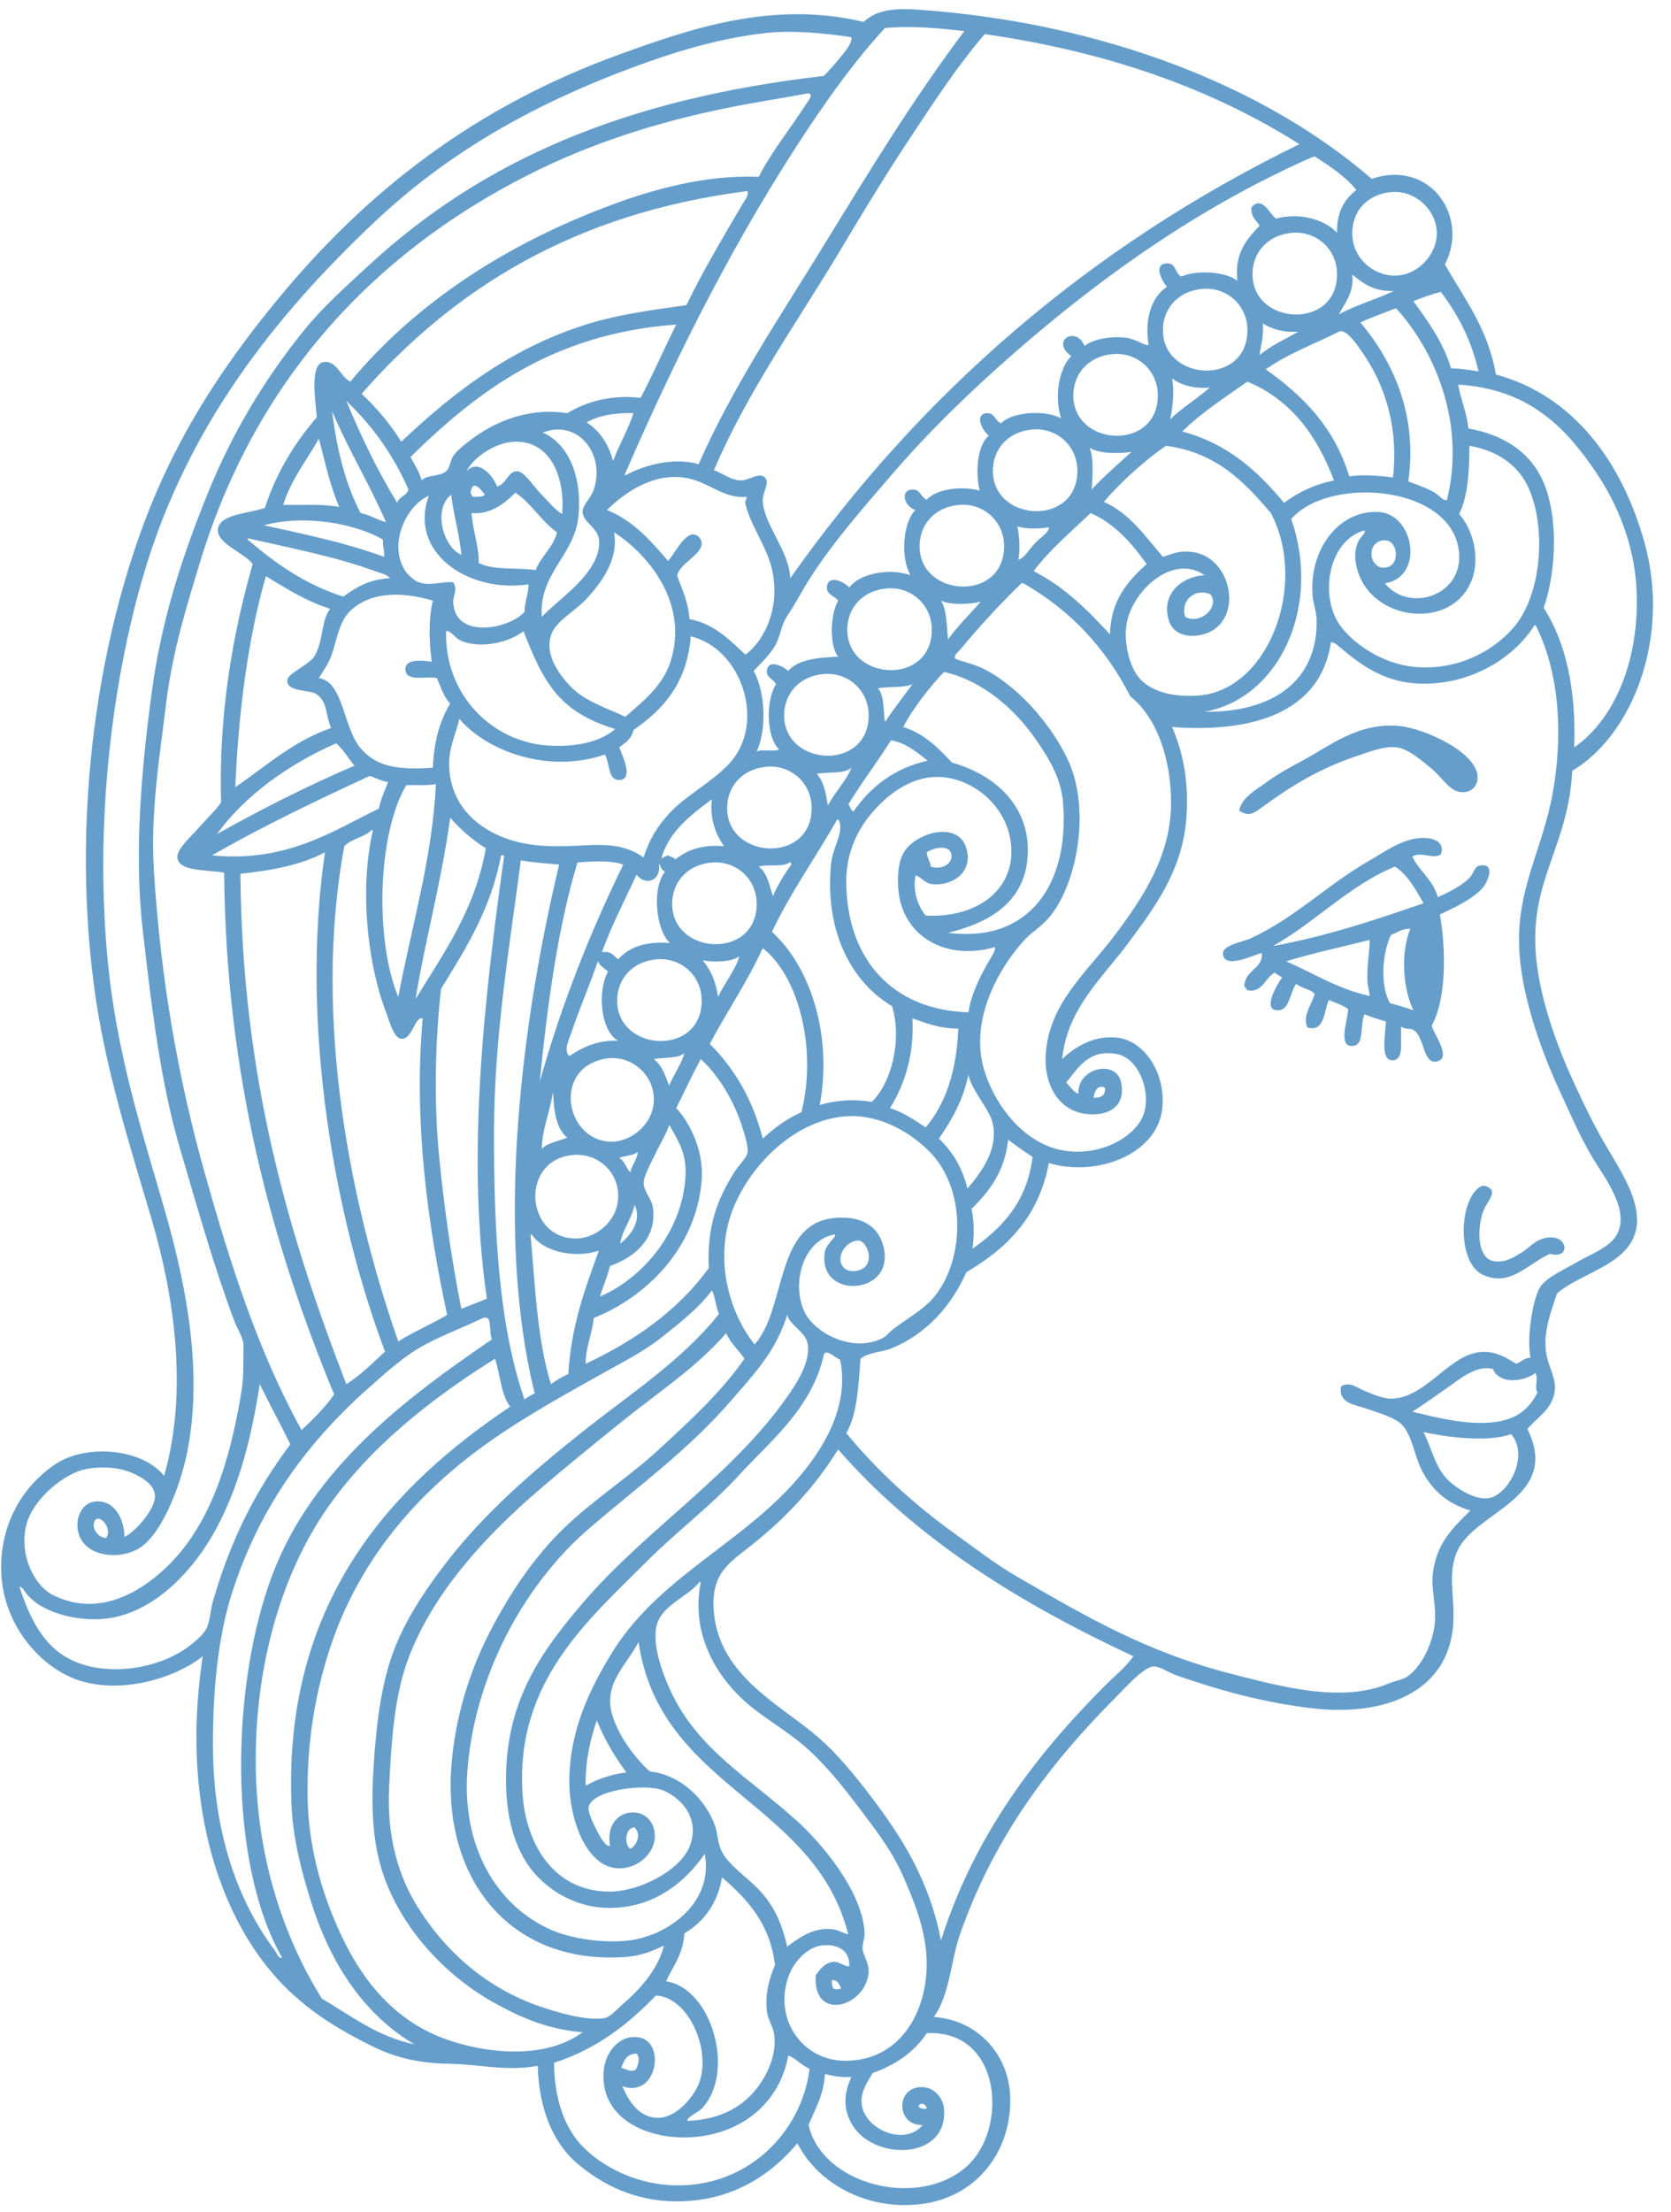 <?xml version="1.0" encoding="UTF-8" standalone="no"?><svg xmlns="http://www.w3.org/2000/svg" xmlns:xlink="http://www.w3.org/1999/xlink" fill="#659ecb" height="3695.6" preserveAspectRatio="xMidYMid meet" version="1" viewBox="-1.9 -15.3 2793.8 3695.6" width="2793.8" zoomAndPan="magnify"><g id="change1_1"><path d="M 2107.531 1333.812 C 2155.836 1298.578 2202.664 1269.336 2264.148 1248.695 C 2285.488 1241.535 2311.691 1230.484 2333.945 1233.371 C 2353.371 1235.895 2376.73 1256.887 2391.824 1269.121 C 2410.309 1284.109 2422.664 1310.117 2446.285 1308.277 C 2456.82 1307.457 2467.141 1300.098 2468.418 1286.145 C 2472.367 1243.375 2380.32 1201.637 2337.348 1197.621 C 2269.223 1191.27 2222.137 1230.684 2175.625 1255.504 C 2155.531 1266.219 2134.145 1278.074 2116.055 1291.254 C 2097.832 1304.523 2073.664 1317.547 2070.078 1338.918 C 2086.387 1351.184 2097.438 1341.152 2107.531 1333.812" fill="inherit"/><path d="M 2126.262 1565.316 C 2197.617 1525.449 2255.301 1462.84 2330.551 1432.547 C 2352.402 1447.004 2364.91 1470.789 2378.215 1493.82 C 2297.93 1521.352 2217.441 1548.68 2126.262 1565.316 Z M 2322.02 1660.641 C 2305.062 1630.578 2309.254 1576.688 2323.738 1546.594 C 2334.328 1543.004 2341.586 1536.066 2356.086 1536.391 C 2339.59 1576.871 2343.473 1635.656 2361.18 1672.562 C 2348.875 1667.852 2335.188 1664.508 2322.02 1660.641 Z M 2284.578 1626.605 C 2285.238 1634.938 2287.969 1641.719 2287.984 1648.715 C 2234.062 1636.824 2194.426 1610.645 2148.391 1590.852 C 2193.012 1577.023 2241.367 1566.926 2287.984 1555.109 C 2288.922 1569.137 2282.523 1600.578 2284.578 1626.605 Z M 2405.453 1512.543 C 2429.039 1501.512 2459.805 1487.176 2476.945 1468.289 C 2483.621 1460.906 2501.27 1425.719 2471.836 1430.828 C 2463.609 1432.258 2461.922 1443.258 2456.504 1449.551 C 2443.723 1464.465 2416.715 1477.035 2402.031 1483.617 C 2394.758 1455.09 2368.133 1437.016 2359.492 1415.516 C 2374.824 1406.77 2393.297 1420.855 2407.141 1412.109 C 2413.676 1393.004 2397.84 1386.082 2383.324 1384.855 C 2347.664 1381.879 2313.918 1407.582 2287.984 1422.328 C 2217.195 1462.547 2164.562 1517.867 2087.117 1553.391 C 2078.598 1557.305 2042.844 1563.629 2042.859 1577.238 C 2042.891 1607.59 2101.77 1576.316 2107.539 1577.238 C 2110.918 1603.035 2078.262 1605.211 2078.598 1633.402 C 2080.73 1634.109 2082.082 1635.598 2082.008 1638.512 C 2108.523 1645.953 2112.957 1617.52 2129.668 1609.586 C 2132.461 1613.59 2138.43 1614.422 2141.59 1618.086 C 2132.215 1630.672 2106.879 1675.02 2136.48 1672.562 C 2154.48 1671.059 2155.035 1641.613 2165.422 1628.309 C 2173.508 1636.086 2188.84 1636.641 2196.051 1645.324 C 2191.848 1662.496 2174.738 1681.707 2184.145 1701.504 C 2212.945 1709.559 2211.566 1673.531 2219.883 1655.547 C 2231.102 1660.227 2243.391 1663.816 2252.23 1670.859 C 2250.68 1692.359 2234.414 1735.047 2260.746 1732.148 C 2279.961 1730.031 2271.383 1696.211 2279.484 1679.375 C 2290.809 1683.918 2302.887 1687.754 2315.223 1691.301 C 2314.441 1713.871 2304.648 1760.199 2328.848 1755.98 C 2346.051 1752.973 2338.898 1721.758 2340.758 1699.801 C 2349.211 1706.094 2355.074 1700.969 2362.883 1706.598 C 2380.195 1719.121 2377.277 1765.387 2402.031 1757.668 C 2425.188 1750.484 2394.496 1711.785 2391.824 1698.098 C 2416.379 1654.93 2416.023 1571.348 2405.453 1512.543" fill="inherit"/><path d="M 2594.383 2052.191 C 2570.012 2050.277 2555.887 2068.344 2546.734 2074.312 C 2532.387 2083.672 2514.449 2095.98 2493.957 2091.34 C 2468.719 2085.613 2467.559 2040.016 2476.938 2011.336 C 2482.23 1995.105 2495.406 1983.281 2492.254 1973.871 C 2490.723 1969.316 2480.059 1963.336 2473.527 1967.066 C 2436.949 1988.027 2433.168 2096.012 2478.645 2115.172 C 2523.492 2134.062 2548.746 2099 2589.281 2079.422 C 2622.02 2088.652 2620.328 2054.219 2594.383 2052.191" fill="inherit"/><path d="M 2698.238 2052.188 C 2685.273 2070.258 2655.539 2081.301 2635.258 2093.039 C 2613.02 2105.898 2583.602 2119.258 2573.969 2133.891 C 2563.277 2150.098 2557 2187.617 2555.242 2213.898 C 2554.344 2227.281 2554.703 2240.738 2556.953 2253.059 C 2545.992 2253.438 2541.402 2260.207 2533.117 2263.266 C 2511.309 2249.648 2487.629 2235.77 2454.812 2247.949 C 2413.262 2263.367 2378.555 2315.867 2330.547 2321.148 C 2312.879 2323.09 2296.875 2315.199 2281.164 2309.238 C 2268.762 2304.508 2255.414 2291.898 2240.324 2300.73 C 2234.75 2329.758 2264.957 2331.887 2282.875 2338.168 C 2299.598 2344.039 2328.812 2352.449 2340.742 2363.711 C 2358.793 2380.707 2362.621 2416.18 2374.797 2440.309 C 2391.949 2474.309 2417.809 2496.789 2456.5 2508.398 C 2428.051 2536.359 2398.586 2563.73 2393.523 2615.66 C 2391.004 2641.379 2399.914 2668.117 2396.922 2697.367 C 2393.5 2730.77 2374.91 2769.258 2350.984 2785.879 C 2343.441 2791.117 2330.141 2792.988 2318.617 2797.797 C 2240.094 2830.566 2136.711 2801.398 2061.574 2782.48 C 1915.27 2745.637 1812.223 2684.508 1698.984 2619.051 C 1662.203 2597.801 1628.363 2571.398 1595.141 2547.559 C 1525.891 2497.879 1465.09 2442.098 1412.992 2379.027 C 1432.242 2347.141 1433.59 2293.52 1436.82 2254.758 C 1452.461 2243.039 1471.57 2244.27 1487.891 2237.738 C 1545.582 2214.617 1588.762 2167.16 1613.863 2110.059 C 1681.301 2070.828 1734.891 2017.727 1751.742 1927.918 C 1832.203 1951.719 1929.773 1913.406 1940.703 1841.086 C 1949.645 1781.988 1913.602 1724.707 1867.512 1718.527 C 1827.555 1713.18 1794.48 1734.387 1773.883 1754.277 C 1782.441 1669.426 1841.18 1618.668 1884.531 1560.219 C 1927.652 1502.066 1974.832 1439.867 1981.562 1352.523 C 1986.293 1291.098 1975.992 1241.309 1957.73 1199.332 C 2091.84 1209.438 2206.004 1175.496 2223.293 1058.027 C 2227.953 1056.836 2233.844 1062.234 2236.914 1064.848 C 2267.637 1090.934 2305.516 1121.273 2361.18 1126.137 C 2448.531 1133.723 2527.695 1087.309 2563.773 1029.082 C 2565.191 1028.766 2565.371 1029.758 2565.461 1030.793 C 2566.902 1030.477 2567.059 1031.469 2567.148 1032.504 C 2607.551 1115.355 2610.254 1218.305 2594.383 1308.27 C 2577.73 1402.984 2532.602 1470.707 2538.227 1572.137 C 2542.84 1655.387 2578.066 1747.777 2608.004 1812.156 C 2623.082 1844.516 2638.547 1881.137 2659.074 1916 C 2680.074 1951.637 2727.969 2010.738 2698.238 2052.188 Z M 2473.539 2362.008 C 2434.105 2362.078 2391.25 2350.898 2359.492 2343.277 C 2379.254 2330.82 2398.094 2316.969 2419.07 2302.418 C 2438.875 2288.68 2466.023 2264.977 2493.953 2271.777 C 2505.523 2298.258 2544.688 2293.547 2565.461 2278.59 C 2570.66 2288.91 2562.852 2303.609 2568.859 2310.938 C 2550.898 2345.547 2525.328 2361.91 2473.539 2362.008 Z M 2485.445 2487.977 C 2461.203 2490.449 2430.188 2469.059 2417.359 2455.629 C 2396.652 2433.98 2391.07 2402.348 2378.195 2377.328 C 2412.496 2384.871 2483.668 2395.469 2524.609 2380.727 C 2555.875 2416.84 2519.254 2484.527 2485.445 2487.977 Z M 1845.383 2801.199 C 1730.684 2915.898 1627.051 3050.648 1571.312 3226.777 C 1552.383 3127.211 1506.301 3054.109 1452.141 2983.352 C 1425.102 2948.008 1397.242 2914.281 1367.031 2888.02 C 1303.262 2832.617 1201.684 2785.949 1191.691 2678.641 C 1185.52 2612.41 1218.852 2594.879 1254.672 2566.277 C 1311.531 2520.906 1359.801 2470.168 1399.371 2406.266 C 1529.492 2555.898 1702.203 2662.918 1893.043 2751.828 C 1879.82 2770.57 1861.75 2784.828 1845.383 2801.199 Z M 1533.863 3504.262 C 1536.051 3495.801 1547.461 3499.852 1547.473 3507.672 C 1540.973 3508.48 1536.613 3507.191 1533.863 3504.262 Z M 1613.863 3604.699 C 1532.902 3675.98 1372.5 3634.898 1350 3534.898 C 1360.883 3508.332 1375.32 3485.32 1377.242 3449.781 C 1390.602 3452.871 1404.051 3455.891 1421.5 3454.898 C 1408.09 3484.309 1408.051 3509.578 1423.199 3534.898 C 1459.441 3595.469 1583.832 3593.91 1576.41 3507.672 C 1574.922 3490.32 1559.652 3468.66 1533.863 3471.91 C 1494.871 3476.828 1498.301 3536.75 1540.66 3534.898 C 1510.711 3572.031 1440.973 3541.66 1438.523 3497.449 C 1437.484 3478.41 1448.141 3463.531 1457.25 3448.078 C 1495.82 3434.461 1526.633 3413.059 1547.473 3381.699 C 1673.051 3374.828 1684.691 3542.328 1613.863 3604.699 Z M 1036.781 3439.57 C 1041.059 3427.398 1046.043 3415.922 1062.312 3415.738 C 1069.219 3421.98 1064.609 3437.301 1060.609 3442.98 C 1050.832 3447.012 1045.383 3441.27 1036.781 3439.57 Z M 1116.789 3635.34 C 1059.152 3631.648 1004.531 3605.07 970.387 3568.941 C 941.031 3537.898 924.934 3489.441 924.43 3431.059 C 995.797 3408.242 1048.332 3366.582 1094.652 3318.711 C 1148.73 3320.359 1189.145 3411.008 1166.152 3466.809 C 1157.203 3488.551 1129.25 3522.309 1099.762 3522.988 C 1066.84 3523.738 1049.641 3495.66 1038.48 3470.211 C 1096.852 3491.379 1112.07 3395.211 1065.719 3388.5 C 1031.531 3383.559 1010.742 3415.98 1007.84 3441.27 C 998.258 3524.691 1082.391 3560.59 1155.941 3555.328 C 1241 3549.25 1302.23 3495.828 1315.961 3419.141 C 1326.164 3421.617 1338.953 3435.719 1351.703 3441.27 C 1337.902 3549.281 1244.723 3643.531 1116.789 3635.34 Z M 726.953 3385.102 C 655.449 3354.141 608.012 3296.559 575.449 3231.879 C 540.137 3161.781 514.195 3077.809 512.461 2990.16 C 510.598 2895.52 525.68 2807.77 553.32 2728.008 C 604.105 2581.449 703.73 2471.43 822.281 2389.25 C 880.98 2348.559 947.711 2311.551 1012.941 2275.188 C 1045.883 2256.828 1077.48 2240.648 1106.57 2217.309 C 1135.57 2194.039 1166.57 2170.129 1188.281 2140.711 C 1194.41 2151.598 1194.672 2168.379 1200.199 2179.859 C 1137.621 2258.781 1048.461 2315.707 966.98 2380.727 C 887.66 2444.039 808.66 2512.219 745.676 2593.52 C 714.148 2634.23 683.176 2679.238 662.27 2728.008 C 640.656 2778.398 630.684 2836.332 624.816 2906.75 C 619.219 2973.988 617.156 3043.441 635.031 3104.211 C 663.492 3200.98 740.109 3283.93 823.992 3330.629 C 866 3354.008 912.383 3375.238 972.09 3380 C 902.305 3431.629 788.699 3411.832 726.953 3385.102 Z M 536.301 3323.812 C 473.965 3224.172 425.641 3088.52 425.641 2925.469 C 425.641 2762.328 470.18 2614.98 541.406 2510.098 C 614.848 2401.961 721.469 2320.18 825.691 2254.758 C 834.605 2281.027 835.527 2315.289 851.227 2334.77 C 655.746 2465.848 473.5 2656.137 485.223 2995.27 C 487.348 3056.59 502.742 3113.531 519.273 3165.5 C 552.68 3270.531 610.098 3352.48 691.207 3400.418 C 627.676 3386.77 584.961 3352.32 536.301 3323.812 Z M 457.984 3243.809 C 396.41 3162 354.828 3048.809 354.148 2903.34 C 353.699 2808.27 362.785 2718.328 386.492 2644.59 C 433.801 2497.457 517.5 2387.98 621.414 2297.316 C 648.117 2274.027 673.855 2250.777 703.121 2234.328 C 733.852 2217.051 766.988 2205.039 801.867 2188.367 C 823.543 2178 814.023 2205.438 820.582 2222.418 C 675.695 2321.281 520.34 2437.75 452.875 2617.359 C 384.918 2798.309 377.508 3093.969 469.91 3255.719 C 462.719 3256.898 461.219 3248.102 457.984 3243.809 Z M 304.781 2741.629 C 247.613 2778.859 148.277 2789.109 91.992 2741.629 C 61.344 2715.77 44.652 2678.238 30.711 2636.078 C 34.973 2634.781 39.785 2644.5 44.328 2649.699 C 72.68 2682.199 138.266 2696.758 187.324 2687.16 C 263.379 2672.25 323.711 2603.961 357.547 2542.457 C 399.32 2466.527 418.895 2382.988 432.457 2297.316 C 449.035 2331.238 466.902 2363.879 483.52 2397.758 C 427.516 2472.258 384.441 2554.531 354.148 2659.906 C 350.051 2674.156 349.375 2691.68 343.934 2704.168 C 338.008 2717.77 315.305 2734.77 304.781 2741.629 Z M 175.41 2554.359 C 161.82 2553.129 153.461 2540.32 154.98 2530.531 C 158.551 2507.52 188.48 2536.188 175.41 2554.359 Z M 42.625 2530.531 C 52.969 2492.871 95.922 2454.328 131.148 2442.02 C 152.074 2434.699 187.277 2434.598 209.457 2442.02 C 227.324 2447.988 255.68 2461.719 257.113 2482.867 C 258.672 2505.809 224.273 2543.91 206.047 2552.668 C 206.48 2526.43 191.82 2491.867 160.082 2493.086 C 136.945 2493.969 128.648 2515.727 127.738 2527.129 C 123.574 2579.117 183.211 2593.98 224.77 2574.789 C 266.633 2555.469 298.691 2468.836 309.887 2416.48 C 341.695 2267.719 302.887 2106.457 269.027 1990.906 C 232.527 1866.285 193.293 1740.168 178.812 1595.957 C 155.637 1365.195 184.598 1126.52 238.391 943.98 C 310.879 697.965 456.648 514.055 623.117 356.68 C 749.254 237.43 896.906 153.453 1082.742 87.707 C 1141.902 66.773 1207.57 47.957 1276.801 40.035 C 1322.852 34.789 1376.281 40.082 1421.5 46.855 C 1423.121 56.938 1411.23 70.445 1402.781 80.91 C 1393.98 91.781 1383.812 103.082 1375.551 111.543 C 1043.711 149.809 806.164 251.363 614.602 428.164 C 577.164 462.734 538.98 496.586 507.355 535.414 C 443.93 613.312 388.371 703.977 347.34 804.383 C 305.027 907.945 268.789 1015.508 252.016 1139.73 C 235.68 1260.645 221.543 1406.137 236.684 1538.078 C 251.945 1671.07 266.484 1793.367 299.668 1905.789 C 327.797 2001.039 354.707 2098.098 389.895 2191.777 C 394.141 2203.066 405.508 2221.027 405.215 2232.629 C 404.527 2260.34 406.062 2283.148 401.812 2309.238 C 382.992 2424.82 350.504 2529.078 280.949 2598.629 C 239.211 2640.359 166.32 2689.328 86.887 2649.699 C 54.336 2633.457 28.98 2580.199 42.625 2530.531 Z M 1477.672 31.527 C 1523.34 27.316 1568.723 31.953 1610.461 36.637 C 1526.102 148.57 1452.82 268.312 1378.941 389.023 C 1305.492 509.035 1224.75 627.426 1166.152 760.109 C 1123.441 748.383 1076.16 761.484 1043.582 778.859 C 1041.113 778.094 1043.762 777.352 1043.582 775.438 C 1132.441 570.438 1231.922 375.406 1350 198.355 C 1389.004 139.859 1430.609 82.621 1477.672 31.527 Z M 2170.523 225.59 C 1817.484 398.023 1536.871 642.82 1319.363 950.801 C 1317.961 905.445 1274.973 861.238 1273.402 821.402 C 1272.82 806.883 1285.852 791.309 1276.801 782.258 C 1267.742 773.188 1250.031 787.254 1237.652 787.348 C 1220.082 787.527 1207.191 775.461 1191.691 770.352 C 1248 638.297 1332.922 520.492 1406.18 397.531 C 1442.242 337.004 1479.504 275.941 1518.531 217.082 C 1559.062 155.953 1598.012 95.699 1644.504 41.746 C 1851.555 71.32 2025.742 133.734 2170.523 225.59 Z M 2196.051 246.027 C 2221.613 262.461 2247.152 278.914 2265.859 302.188 C 2246.152 317.109 2232.871 338.469 2233.504 373.695 C 2214.062 352.199 2172.422 338.895 2131.363 349.879 C 2120.684 341.934 2108.293 310.695 2090.512 331.133 C 2088.863 347.539 2098.652 352.516 2104.133 361.785 C 2083.324 384.094 2062.074 405.969 2066.684 453.711 C 2047.512 438.629 1999.184 434.895 1973.051 446.891 C 1961.633 440.113 1964.73 424.449 1949.223 424.766 C 1926.48 425.238 1939 451.863 1949.223 463.93 C 1923.652 480.09 1911.25 517.453 1918.582 560.961 C 1910.953 562.648 1897.664 551.078 1881.121 549.031 C 1854.715 545.766 1825.883 551.371 1811.332 562.648 C 1797.762 528.258 1753.48 553.805 1789.203 579.688 C 1768.922 599.492 1760.262 647.098 1772.172 683.516 C 1745.203 669 1689.852 672.668 1671.742 692.023 C 1661.672 687.477 1660.844 674.965 1649.602 675.008 C 1626.473 675.098 1639.043 703.211 1651.312 712.461 C 1632.32 728.891 1628.371 771.836 1635.992 804.383 C 1604.984 795.875 1563.082 801.887 1547.473 819.711 C 1536.5 814.492 1537.242 802.156 1523.641 802.672 C 1501.633 803.527 1510.734 831.82 1528.754 836.727 C 1507.414 857.188 1503.602 916.496 1520.23 945.668 C 1483.922 932.973 1435.082 943.395 1418.09 966.105 C 1407.121 954.648 1381.484 945.016 1380.652 966.105 C 1380.152 978.527 1392.512 979.293 1399.371 988.23 C 1386.91 1009.746 1383.68 1061.199 1399.371 1081.863 C 1364.934 1083.168 1332.531 1086.523 1315.961 1105.699 C 1304.902 1096.043 1282.062 1085.98 1280.211 1105.699 C 1279.172 1116.727 1290.75 1118.508 1295.531 1127.824 C 1278.422 1154.34 1278.871 1215.965 1300.645 1236.762 C 1291.672 1241.445 1272.312 1235.684 1263.18 1240.184 C 1280.84 1202.797 1277.18 1138.605 1258.082 1105.699 C 1271.883 1091.16 1282.43 1081.344 1292.121 1066.559 C 1303.133 1049.723 1303.41 1029.668 1314.25 1013.777 C 1328.793 992.461 1339.859 970 1353.402 949.09 C 1392.902 888.09 1441.199 833.375 1489.602 777.148 C 1551.48 705.238 1621.762 637.238 1695.574 572.867 C 1842.891 444.367 2007.594 328.316 2190.953 247.715 C 2193.074 246.793 2194.352 247.199 2196.051 246.027 Z M 2323.727 305.605 C 2362.934 301.848 2399.668 334.191 2400.344 373.695 C 2400.93 408.895 2369.531 444.773 2330.547 445.203 C 2294.578 445.586 2259.488 416.461 2259.039 375.406 C 2258.609 335.387 2286.184 309.207 2323.727 305.605 Z M 2470.117 605.211 C 2455.285 603.027 2440.902 600.418 2424.156 600.102 C 2410.539 555.289 2385.602 521.773 2361.18 487.766 C 2376.078 482.227 2390.641 476.332 2407.141 472.438 C 2435.277 509.574 2457.965 552.137 2470.117 605.211 Z M 2279.477 870.781 C 2281.883 875.148 2274.344 880.574 2270.969 886.09 C 2258.723 906.031 2264.168 934.164 2274.367 954.199 C 2310.918 1026.02 2431.898 1032.66 2459.898 950.801 C 2471.695 916.383 2462.016 871.008 2437.773 843.527 C 2452.133 814.176 2454.902 773.254 2454.812 729.477 C 2502.551 737.625 2535.277 762.203 2551.844 795.875 C 2583.965 861.219 2577.594 979.746 2526.297 1035.902 C 2488.641 1077.137 2429.918 1105.137 2362.891 1098.879 C 2313.641 1094.289 2267.523 1065.387 2242.023 1034.191 C 2202.551 985.934 2217.113 888 2279.477 870.781 Z M 2308.422 887.801 C 2334.934 882.262 2339.934 925.836 2318.617 932.051 C 2288.883 940.762 2279.836 893.762 2308.422 887.801 Z M 1942.414 537.125 C 1942.012 500.641 1967.512 470.703 2008.805 467.328 C 2048.914 464.039 2083.254 494.113 2083.703 535.414 C 2084.742 630.039 1943.344 622.676 1942.414 537.125 Z M 1957.73 617.141 C 1972.91 628.059 1992.871 634.203 2020.711 632.445 C 1999.332 650.789 1974.824 666.004 1954.332 685.227 C 1957.992 671.902 1962.242 639.086 1957.73 617.141 Z M 2228.395 787.348 C 2194.961 794.211 2168.062 807.602 2144.992 824.82 C 2101.152 772.199 2051.012 725.855 1974.762 705.641 C 2006.992 673.77 2046.121 648.785 2083.703 622.25 C 2156.531 652.68 2200.16 712.328 2228.395 787.348 Z M 2092.215 443.492 C 2091.824 407.004 2117.312 377.094 2158.602 373.695 C 2198.711 370.406 2233.062 400.477 2233.504 441.805 C 2234.543 536.402 2093.152 529.066 2092.215 443.492 Z M 2109.23 525.195 C 2124.602 534.242 2142.652 540.59 2168.824 538.812 C 2146.953 551.574 2122.73 561.973 2104.133 577.977 C 2104.883 566.227 2111.891 546.016 2109.23 525.195 Z M 2274.367 571.156 C 2310.941 623.555 2336.805 692.406 2327.125 782.258 C 2304.188 779.559 2278.148 777.105 2253.93 780.547 C 2229.383 699 2176.602 645.656 2114.344 601.812 C 2149.512 576.469 2198.203 558.238 2236.914 538.812 C 2248.191 533.164 2266.715 560.195 2274.367 571.156 Z M 2272.656 523.508 C 2291.336 514.391 2312.359 507.594 2332.234 499.672 C 2394.828 568.23 2449.547 689.234 2417.359 819.711 C 2411.891 822.91 2404.102 811.945 2396.922 807.781 C 2384.023 800.309 2366.512 794.188 2352.672 789.055 C 2369.621 671.16 2321.363 581.285 2272.656 523.508 Z M 2259.039 443.492 C 2277.043 457.828 2294.871 472.348 2328.836 470.727 C 2299.238 484.816 2265.004 494.27 2236.914 509.891 C 2243.824 494.09 2262.594 475.43 2259.039 443.492 Z M 2022.422 978.035 C 2036.824 1000.047 2005.352 1028.34 1979.852 1015.488 C 1970.461 987.711 1997.371 965.902 2022.422 978.035 Z M 1901.551 1115.918 C 1885.422 1095.617 1877.613 1058.004 1881.121 1030.793 C 1888.641 972.52 1958.934 908.527 2012.203 945.668 C 1973.434 947.871 1938.191 977.652 1952.621 1022.285 C 1959.68 1044.117 1984.711 1051.637 2010.504 1044.41 C 2079.164 1025.211 2060.16 912.762 1988.371 906.527 C 1968.504 904.793 1960.531 909.496 1942.414 915.035 C 1912.82 881.07 1887.621 842.715 1843.672 823.109 C 1873.52 788.27 1912.664 753.629 1947.512 729.477 C 2032.172 740.73 2078.762 790.047 2122.863 841.836 C 2185.461 960.297 2119.742 1136.422 2003.691 1146.551 C 1960.973 1150.289 1921.262 1140.699 1901.551 1115.918 Z M 1567.902 1887.07 C 1589.102 1856.059 1608.539 1823.289 1617.273 1779.816 C 1619.523 1800.828 1650.402 1836.539 1656.422 1856.418 C 1670.473 1902.758 1637.422 1944.93 1615.574 1970.48 C 1607.121 1935.219 1590.32 1908.328 1567.902 1887.07 Z M 885.27 2048.777 C 884.957 2047.34 885.934 2047.18 886.973 2047.078 C 904.988 2074.586 955.93 2088.199 999.324 2074.309 C 976.473 2137.148 953.094 2199.449 948.262 2280.301 C 937.766 2285.117 927.867 2290.551 919.316 2297.316 C 896.688 2225.758 892.93 2135.309 885.27 2048.777 Z M 868.25 1427.438 C 868.102 1425.02 867.969 1422.617 869.953 1422.328 C 890.285 1425.738 915.598 1427.699 932.941 1429.137 C 872.949 1679.867 823.473 2035.887 892.082 2312.641 C 885.973 2315.617 880.105 2318.828 875.059 2322.848 C 831.645 2197.957 823.992 2040.328 823.992 1878.547 C 823.992 1719.086 850.125 1564.836 868.25 1427.438 Z M 573.746 1398.504 C 585.453 1385.789 607.762 1383.719 619.711 1371.25 C 621.156 1370.957 621.316 1371.922 621.414 1372.957 C 598.926 1469.359 612.328 1594.797 643.543 1675.977 C 648.699 1689.387 656.27 1719.445 669.078 1720.238 C 688.043 1721.406 691 1682.598 704.832 1686.188 C 688.98 1861.219 714.488 2036.777 745.676 2181.566 C 719.215 2197.09 689.809 2209.668 663.973 2225.82 C 586.934 2006.02 519.562 1690.418 573.746 1398.504 Z M 400.117 1444.457 C 453.816 1439.148 502.82 1429.148 541.406 1408.703 C 498.973 1698.445 558.387 2021.77 641.844 2242.84 C 621.238 2261.949 601.414 2281.859 577.152 2297.316 C 481.355 2049.809 402.449 1785.426 400.117 1444.457 Z M 1023.16 326.043 C 844.699 391.836 693.184 490.871 583.965 622.25 C 567.832 615.676 560.652 584.82 538.004 589.906 C 515.66 594.902 525.727 655.809 527.789 681.828 C 491.043 724.504 460.426 773.348 440.969 833.328 C 413.699 842.691 367.359 843.457 362.656 867.363 C 357.785 892.164 406.82 908.055 420.539 926.941 C 387.363 1043.016 363.359 1177.32 367.77 1325.285 C 359.551 1337.688 343.996 1352.117 328.609 1369.559 C 318.184 1381.379 293.41 1403.797 294.566 1417.211 C 296.668 1441.648 345.223 1437.398 372.875 1442.758 C 375.648 1784.988 454.043 2066.34 556.727 2314.34 C 541.836 2336.336 518.469 2358.918 502.246 2373.918 C 429.539 2242.141 383.789 2098.371 340.531 1944.938 C 297.156 1791.078 266.891 1624.129 255.418 1439.348 C 249.34 1341.582 265.258 1247.926 275.84 1160.168 C 286.25 1073.871 310.961 994.238 333.719 920.145 C 425.93 619.93 621.836 407.973 881.867 276.66 C 981.762 226.223 1091.402 189.555 1217.23 164.324 C 1259.211 155.883 1305.223 148.863 1350 140.488 C 1358.781 143.348 1348.691 154.219 1346.602 157.504 C 1322.301 195.77 1288.051 237.992 1266.582 280.082 C 1182.082 276.617 1096.992 298.809 1023.16 326.043 Z M 989.113 523.508 C 857.848 562.109 759.438 637.285 669.078 722.68 C 650.145 692.812 628.102 666.051 602.684 642.664 C 755.969 467.98 956.91 340.922 1247.863 303.898 C 1250.25 311.617 1243.16 319.539 1239.352 326.043 C 1208.371 378.871 1173.273 437.258 1145.719 494.562 C 1094.883 501.562 1036.852 509.461 989.113 523.508 Z M 946.551 675.008 C 891.199 666.094 838.633 683.652 800.156 709.062 C 784.539 719.371 763.684 735.195 755.898 746.516 C 750.73 754.012 750.684 766.188 743.98 772.039 C 733.223 781.426 711.898 777.398 703.121 787.348 C 698.965 772.219 691.168 760.719 684.402 748.203 C 796.5 638.434 922.102 542.168 1128.703 526.906 C 1108.48 567.398 1090.113 609.758 1069.121 649.484 C 1019.48 643.43 977.008 656.484 946.551 675.008 Z M 978.902 690.336 C 998.895 679.129 1024.973 673.973 1057.211 675.008 C 1047.879 703.707 1033.359 727.203 1023.16 755.023 C 1015.562 726.305 1000.832 704.742 978.902 690.336 Z M 1355.113 1333.816 C 1356.141 1428.418 1214.742 1421.066 1213.82 1335.504 C 1213.422 1299.02 1238.914 1269.105 1280.211 1265.707 C 1320.312 1262.422 1354.66 1292.492 1355.113 1333.816 Z M 1450.43 1178.895 C 1451.473 1273.496 1310.082 1266.16 1309.141 1180.605 C 1308.754 1144.098 1334.25 1114.207 1375.551 1110.809 C 1415.652 1107.5 1449.992 1137.57 1450.43 1178.895 Z M 1555.984 1035.902 C 1557.012 1130.523 1415.621 1123.164 1414.691 1037.59 C 1414.301 1001.125 1439.793 971.215 1481.082 967.816 C 1521.191 964.508 1555.531 994.598 1555.984 1035.902 Z M 1571.312 988.23 C 1587.199 995.793 1619.453 994.621 1637.703 989.941 C 1619.551 1010.941 1599.633 1030.184 1583.223 1052.918 C 1580.691 1029.914 1581.383 1003.691 1571.312 988.23 Z M 1583.223 1543.188 C 1649.16 1527.188 1709.383 1494.398 1716 1418.926 C 1723.422 1334.449 1663.844 1279.551 1590.031 1258.91 C 1567.051 1234.781 1544.121 1210.633 1508.32 1199.332 C 1523.602 1169.172 1554.062 1130.457 1576.41 1107.387 C 1638.523 1120.914 1693.652 1167.574 1729.621 1219.746 C 1750.102 1249.457 1772.164 1282.633 1775.582 1326.996 C 1785.871 1460.469 1719.852 1560.699 1583.223 1543.188 Z M 1547.473 1408.703 C 1558.75 1401.027 1583.859 1395.375 1588.332 1410.414 C 1592.84 1425.609 1574.754 1439.336 1554.281 1432.547 C 1553.301 1423.309 1548.191 1418.199 1547.473 1408.703 Z M 1412.992 1458.078 C 1412.711 1398.527 1440.812 1354.84 1474.273 1323.598 C 1496.871 1302.488 1528.902 1282.25 1566.203 1282.746 C 1630.793 1283.578 1694.07 1342.215 1688.762 1415.523 C 1683.852 1483.465 1617.34 1518.758 1545.77 1514.258 C 1533.434 1499.695 1523.672 1474.238 1528.754 1447.855 C 1534 1446.457 1543.492 1459.539 1554.281 1461.488 C 1583.824 1466.809 1626.562 1446.168 1613.863 1401.902 C 1599.934 1353.379 1522.383 1377.055 1506.621 1413.812 C 1498.203 1433.438 1497.832 1460.02 1501.512 1481.906 C 1512.891 1549.52 1579.332 1590.457 1661.531 1567.027 C 1663.473 1571.406 1656.352 1582.117 1651.312 1590.855 C 1637.832 1614.207 1622.27 1643.566 1617.273 1675.977 C 1489.734 1672.27 1413.594 1586.605 1412.992 1458.078 Z M 1523.641 1686.188 C 1546.902 1694.137 1569.012 1703.227 1600.242 1703.207 C 1597.645 1773.797 1579.242 1828.617 1545.77 1868.336 C 1527.371 1856.09 1509.262 1843.566 1486.191 1835.988 C 1507.574 1801.738 1527.301 1751.148 1523.641 1686.188 Z M 1382.352 1330.395 C 1378.902 1310.027 1375.273 1289.812 1363.621 1277.637 C 1382.48 1273.789 1409.691 1278.312 1421.5 1267.418 C 1414.281 1287.43 1393.633 1308.766 1382.352 1330.395 Z M 1465.762 1134.645 C 1483.91 1131.223 1508.613 1134.352 1523.641 1127.824 C 1508.004 1148.488 1492.512 1169.328 1477.672 1190.824 C 1474.461 1171.332 1477.031 1146.055 1465.762 1134.645 Z M 1487.891 1221.457 C 1514.551 1226.566 1531.07 1241.828 1549.172 1255.512 C 1492.281 1268.41 1453.691 1299.605 1424.902 1340.613 C 1420.211 1338.477 1419.984 1331.926 1416.391 1328.707 C 1438.922 1291.637 1464.871 1258.012 1487.891 1221.457 Z M 1266.582 1432.547 C 1281.402 1428.066 1306.742 1434.105 1317.66 1425.727 C 1320.562 1425.109 1320.871 1427.059 1321.062 1429.137 C 1309.402 1445.277 1298.793 1462.477 1290.422 1481.906 C 1284.301 1463.648 1280.879 1442.637 1266.582 1432.547 Z M 1273.402 1568.727 C 1334.922 1617.297 1364.02 1739.176 1338.09 1842.797 C 1312.891 1853.93 1292.281 1869.617 1273.402 1887.07 C 1256.73 1821.449 1225.969 1769.938 1184.883 1728.746 C 1213.52 1674.527 1247.383 1625.547 1273.402 1568.727 Z M 1234.25 1582.348 C 1228.289 1604.207 1209.262 1627.719 1198.5 1650.438 C 1195.363 1624.629 1186.082 1604.988 1172.961 1589.156 C 1192.852 1592.996 1221.961 1591.727 1234.25 1582.348 Z M 1121.891 1495.527 C 1121.5 1459.047 1146.992 1429.117 1188.281 1425.727 C 1228.402 1422.426 1262.734 1452.52 1263.18 1493.828 C 1264.219 1588.438 1122.82 1581.078 1121.891 1495.527 Z M 1029.969 1657.238 C 1029.57 1620.746 1055.07 1590.848 1096.363 1587.457 C 1136.473 1584.16 1170.812 1614.238 1171.262 1655.547 C 1172.289 1750.168 1030.898 1742.789 1029.969 1657.238 Z M 1116.789 1798.539 C 1110.711 1781.348 1104.43 1764.367 1091.25 1754.277 C 1108.113 1750.719 1131.711 1753.879 1142.32 1744.07 C 1138.492 1760.109 1124.441 1780.648 1116.789 1798.539 Z M 1018.051 2099.848 C 1062.301 2084.137 1097.031 2051.609 1089.551 2001.109 C 1087.621 1988.098 1074.582 1975.008 1074.23 1961.957 C 1073.902 1949.98 1086.891 1927.02 1092.961 1914.289 C 1102.531 1894.188 1111.07 1881 1116.789 1864.938 C 1118.242 1864.609 1118.391 1865.598 1118.492 1866.629 C 1132.551 1891.719 1147.09 1912.988 1144.02 1953.445 C 1136.992 2046.137 1070.27 2121.477 1001.031 2150.918 C 1006.691 2133.891 1013.281 2117.77 1018.051 2099.848 Z M 956.762 1914.289 C 997.004 1911 1032.461 1941.746 1031.672 1984.086 C 1030.883 2026.391 993.109 2053.551 961.871 2053.879 C 875.699 2054.809 866.566 1921.707 956.762 1914.289 Z M 1040.18 1429.137 C 985.188 1541.539 937.344 1661.09 900.594 1791.727 C 912.723 1667.668 930.551 1534.57 963.578 1425.727 C 988.074 1423.457 1020.219 1421.918 1040.18 1429.137 Z M 1115.082 1413.812 C 1110.934 1415.883 1105.09 1416.285 1103.512 1420.918 C 1103.402 1421.387 1103.27 1421.848 1103.172 1422.328 C 1103.23 1421.809 1103.363 1421.348 1103.512 1420.918 C 1114.059 1376.133 1153.332 1345.883 1188.281 1320.176 C 1183.922 1356.324 1197.742 1383.359 1208.711 1398.504 C 1170.812 1395.219 1146.273 1405.281 1127 1420.629 C 1124.992 1416.375 1118.57 1416.559 1115.082 1413.812 Z M 1004.441 1575.539 C 1021.051 1529.738 1042.68 1488.945 1062.312 1446.156 C 1076.383 1464.469 1103.922 1458.195 1099.762 1427.438 C 1102.992 1432.156 1104.082 1438.996 1109.98 1441.059 C 1086.113 1471.008 1096.582 1542.797 1118.492 1560.219 C 1077.25 1556.996 1049.492 1567.246 1031.672 1587.457 C 1024.133 1581.938 1020.312 1572.707 1004.441 1575.539 Z M 946.551 1885.359 C 932.152 1891.387 913.965 1893.629 904 1904.086 C 903.938 1872.82 918.137 1841.059 922.719 1808.746 C 924.094 1840.859 927.867 1870.566 946.551 1885.359 Z M 949.961 1749.168 C 939.883 1739.02 949.23 1722.488 953.359 1710.027 C 965.801 1672.449 984.902 1628.648 997.625 1590.855 C 1001.281 1598.547 1008.531 1602.648 1014.641 1607.879 C 996.254 1641.496 1002.363 1707.488 1031.672 1723.637 C 995.027 1721.656 967.234 1737.438 949.961 1749.168 Z M 1021.461 1892.168 C 959 1892.789 930.109 1811.578 972.09 1771.297 C 982.438 1761.367 1000.281 1753.688 1018.051 1752.578 C 1055.973 1750.207 1090.863 1780.688 1091.25 1820.668 C 1091.672 1862.949 1053.242 1891.848 1021.461 1892.168 Z M 1035.082 2062.398 C 1037.461 2042.078 1054.254 2021.438 1058.898 1997.711 C 1072.48 2024.18 1051.379 2049.961 1035.082 2062.398 Z M 1052.102 1943.238 C 1044.672 1936.469 1042.902 1924.066 1033.371 1919.398 C 1042.621 1915.027 1057.16 1915.957 1064.012 1909.188 C 1065.152 1918.867 1054.391 1931.316 1052.102 1943.238 Z M 749.086 1264.02 C 748.309 1232.758 759.828 1213.176 766.105 1185.715 C 811.66 1239.398 914.527 1278.066 1009.539 1245.293 C 1017.82 1260.035 1014.25 1288.238 1033.371 1287.855 C 1057.629 1287.34 1040.102 1249.727 1033.371 1233.387 C 1043.449 1225.871 1054.199 1219.027 1057.211 1204.418 C 1105.871 1170.816 1145.242 1127.914 1152.543 1052.918 C 1152.543 1051.23 1152.543 1049.52 1152.543 1047.809 C 1238.832 1067.816 1279.82 1193.594 1217.23 1260.598 C 1186.859 1293.102 1145.281 1312.906 1116.789 1344.016 C 1097.852 1364.699 1083.523 1386.777 1074.23 1417.211 C 1048.762 1399.742 1023.27 1394.656 980.605 1396.797 C 936.508 1398.977 902.324 1400.734 864.848 1391.688 C 809.414 1378.316 750.961 1338.883 749.086 1264.02 Z M 750.789 1350.832 C 768.078 1370.414 787.594 1387.793 810.371 1401.902 C 791.703 1506.367 739.516 1577.316 692.902 1653.84 C 708.703 1556.148 736.648 1455.848 750.789 1350.832 Z M 677.59 1296.34 C 694.266 1296.027 712.766 1297.488 726.953 1294.652 C 720.664 1421.188 685.766 1533.738 663.973 1650.438 C 623.883 1553.297 629.941 1374.828 677.59 1296.34 Z M 616.305 1281.035 C 626.621 1284.344 634.891 1289.68 646.949 1291.254 C 641.492 1305.66 634.883 1318.895 631.629 1335.504 C 552.371 1374.332 476.871 1425.797 352.445 1413.812 C 436.449 1365.598 525.879 1322.812 616.305 1281.035 Z M 560.133 1226.566 C 572.391 1236.988 580.281 1251.797 590.77 1264.02 C 510.422 1298.277 434.578 1337.059 360.957 1378.066 C 407.219 1314.234 479.719 1261.906 560.133 1226.566 Z M 549.918 1001.848 C 533.844 1025.367 539.785 1052.289 524.379 1080.152 C 520.34 1087.488 510.336 1093.816 500.547 1100.59 C 492.887 1105.902 478.852 1114.07 478.418 1121.027 C 477.121 1141.711 516.008 1136.219 527.789 1144.84 C 546.555 1158.617 541.992 1179.277 551.621 1201.02 C 487.66 1223.305 442.926 1264.832 391.602 1299.762 C 396.551 1177.004 412.656 1050.734 442.668 947.379 C 476.305 967.637 509.031 988.836 549.918 1001.848 Z M 624.816 938.871 C 633.461 942.066 644.117 943.574 650.348 950.801 C 615.473 952.219 593.121 966.172 572.047 981.434 C 507.379 960.973 457.992 925.254 412.027 886.09 C 411.711 884.648 412.695 884.492 413.727 884.398 C 484 900.199 559.969 914.965 624.816 938.871 Z M 638.434 886.09 C 637.395 897.344 641.414 903.555 640.141 915.035 C 578.477 892.145 508.66 877.422 439.266 862.273 C 507.508 844 590.68 858.988 638.434 886.09 Z M 565.238 831.617 C 537.961 826.555 503.602 828.559 471.613 828.219 C 484.98 784.848 510.969 754.102 531.191 717.57 C 541.547 756.578 550.211 797.273 565.238 831.617 Z M 643.543 857.164 C 628.328 853.07 616.93 845.191 600.984 841.836 C 575.891 794.301 561.312 736.254 553.32 671.609 C 580.699 736.164 615.617 793.152 643.543 857.164 Z M 662.27 824.82 C 629.781 772.199 602.137 714.711 577.152 654.594 C 620.207 695.512 655.609 744.086 680.992 802.672 C 678.184 813.5 665.012 813.93 662.27 824.82 Z M 938.043 843.527 C 926.824 837.133 915.188 822.953 900.594 807.781 C 889.758 796.551 874.176 772.266 863.141 772.039 C 846.836 771.703 845.316 793.379 829.094 797.586 C 822.57 779.582 798.031 750.23 778.023 772.039 C 789.641 748.789 825.902 723.984 858.035 722.68 C 915.344 720.316 943.207 777.219 938.043 843.527 Z M 784.832 809.492 C 786.945 783.746 801.727 801.504 808.66 811.184 C 805.074 815.547 796.105 814.512 788.23 814.602 C 786.773 813.23 787.223 809.945 784.832 809.492 Z M 786.535 841.836 C 818.75 844.742 842.379 825.293 859.734 807.781 C 886.984 825.926 902.82 855.5 929.531 874.184 C 922.617 900.18 902.832 913.301 893.785 937.16 C 865.133 932.59 823.059 938.125 798.449 925.254 C 799.242 899.055 788.527 870.805 786.535 841.836 Z M 743.98 1039.301 C 750.66 1036.848 758.293 1050.238 767.812 1054.629 C 801.258 1069.957 850.262 1057.598 873.355 1039.301 C 889.004 1078.578 903.09 1113.824 927.828 1143.152 C 952.371 1172.234 985.008 1189.902 1026.562 1202.73 C 996.77 1228.707 948.051 1233.027 910.805 1229.965 C 819.961 1222.516 741.004 1144.996 743.98 1039.301 Z M 720.148 1090.371 C 703.496 1087.691 674.375 1085.035 675.887 1103.988 C 677.566 1125.102 713.121 1113.309 728.664 1117.605 C 735.125 1132.707 740.137 1149.254 750.789 1160.168 C 733.633 1188.414 723.391 1223.551 721.844 1267.418 C 664.066 1271.156 629.371 1266.203 602.684 1236.762 C 585.488 1217.812 578.27 1185.738 568.637 1160.168 C 561.652 1141.621 551.777 1120.621 531.191 1117.605 C 540 1103.289 549.395 1091.113 555.02 1071.645 C 561.137 1050.488 567.023 1023.164 580.562 1008.668 C 613.125 973.801 666.91 971.801 721.844 988.23 C 714.5 1015.891 715.176 1060.594 720.148 1090.371 Z M 1024.859 874.184 C 1082.281 910.758 1151.359 994.352 1118.492 1092.082 C 1105.43 1130.906 1073.32 1156.453 1043.582 1182.293 C 1012.711 1167.527 975.414 1156.363 951.664 1131.246 C 934.324 1112.879 908.41 1079.906 919.316 1046.121 C 927.211 1021.652 959.348 1006.801 980.605 983.145 C 1002.004 959.285 1033.012 920.344 1024.859 874.184 Z M 972.09 840.129 C 972.766 856.332 996.543 866.617 999.324 884.398 C 1000.762 893.516 999.359 904.117 995.922 913.324 C 979.754 956.742 928.488 988.727 904 1015.488 C 898.223 943.418 959.203 912.152 965.273 846.945 C 971.379 781.492 949.602 727.316 905.699 707.352 C 965.34 684.395 1010.703 744.602 990.812 802.672 C 985.688 817.664 971.625 829.008 972.09 840.129 Z M 752.496 811.184 C 755.484 840.848 766.25 876.656 769.516 911.637 C 739.387 899.301 721.125 835.582 752.496 811.184 Z M 881.867 960.996 C 881.375 978.102 875.375 989.691 875.059 1006.957 C 849.488 1035.902 757.465 1053.684 755.898 989.941 C 755.633 979.453 763.746 969.75 755.898 957.598 C 737.508 955.414 713.883 965.609 694.609 955.887 C 688.645 952.891 678.926 943.461 675.887 938.871 C 647.406 895.855 675.062 831.012 715.039 812.891 C 680.418 907.719 780.855 976.098 881.867 960.996 Z M 1288.719 1541.488 C 1320.543 1474.566 1361.871 1417.164 1397.672 1354.23 C 1399.652 1353.961 1400.703 1354.613 1401.07 1355.941 C 1409.043 1376.359 1390.184 1399.879 1387.453 1429.137 C 1376.891 1542.648 1422.402 1625.785 1489.602 1665.758 C 1506.992 1723.559 1487.613 1795.578 1455.543 1825.77 C 1426.84 1820.367 1393.363 1823.059 1368.73 1830.879 C 1390.41 1711.398 1351.652 1598.52 1288.719 1541.488 Z M 1676.852 896.309 C 1677.883 990.93 1536.48 983.57 1535.562 898.02 C 1535.164 861.531 1560.652 831.617 1601.953 828.219 C 1642.051 824.91 1676.402 855.004 1676.852 896.309 Z M 1799.41 770.352 C 1800.441 864.953 1659.051 857.594 1658.121 772.039 C 1657.723 735.555 1683.223 705.641 1724.512 702.242 C 1764.621 698.957 1798.965 729.027 1799.41 770.352 Z M 1792.602 646.062 C 1792.215 609.578 1817.711 579.664 1858.992 576.266 C 1899.113 572.98 1933.453 603.051 1933.902 644.375 C 1934.922 738.977 1793.543 731.617 1792.602 646.062 Z M 1823.242 802.672 C 1824.383 785.793 1827.645 750.566 1819.84 732.875 C 1835.523 742.668 1866.164 742.961 1889.645 739.695 C 1867.48 760.652 1843.773 780.074 1823.242 802.672 Z M 1821.551 841.836 C 1862.734 860.227 1890.27 892.254 1915.184 926.941 C 1884.152 955.504 1855.43 986.363 1853.891 1044.41 C 1816.5 1004.055 1777.812 965.023 1726.223 938.871 C 1753.832 902.363 1788.871 873.281 1821.551 841.836 Z M 1698.984 863.965 C 1711.852 868.961 1736.613 868.285 1751.742 865.672 C 1752.832 874.07 1736.781 883.141 1727.914 892.91 C 1718.23 903.555 1710.352 917.238 1700.684 920.145 C 1704.191 903.082 1702.512 879.359 1698.984 863.965 Z M 1244.461 826.508 C 1251.941 860.926 1279.93 897.41 1288.719 935.473 C 1302.352 994.531 1280.59 1051.004 1244.461 1078.465 C 1217.801 1054.043 1193.332 1027.438 1150.832 1018.887 C 1148.812 990.254 1138.812 969.617 1130.402 947.379 C 1131.602 927.953 1171.152 911.746 1171.262 892.91 C 1171.301 884.672 1164.582 878.055 1157.641 877.582 C 1141.352 876.523 1124.27 912.715 1115.082 921.855 C 1086.16 888.34 1057.312 854.781 1012.941 836.727 C 1046.641 803.844 1095.293 772.625 1149.133 783.945 C 1183.629 791.219 1210.551 818.879 1246.164 814.602 C 1246.992 819.961 1243.094 820.613 1244.461 826.508 Z M 812.074 2154.316 C 798.371 2160.477 783.531 2165.5 769.516 2171.34 C 753.801 2093.797 740.773 2004.289 732.066 1914.289 C 723.277 1823.496 725.922 1722.219 735.469 1636.809 C 776.488 1570.027 818.66 1504.387 835.906 1413.812 C 837.602 1413.812 839.309 1413.812 841.008 1413.812 C 809.953 1638.707 776.496 1909.379 812.074 2154.316 Z M 1183.172 2103.25 C 1131.883 2173.957 1060.152 2224.23 977.195 2263.266 C 977.547 2233.539 988.074 2213.996 990.812 2186.668 C 1077.301 2152.379 1162.02 2071.008 1171.262 1956.848 C 1175.043 1910.109 1153.77 1862.867 1128.703 1835.988 C 1142.363 1808.789 1155.414 1780.988 1169.562 1754.277 C 1195.82 1776.996 1223.273 1819.387 1237.652 1863.227 C 1241.73 1875.656 1249.891 1899.859 1247.863 1910.891 C 1246.363 1919.059 1232.863 1931.891 1225.73 1943.238 C 1199.242 1985.32 1179.531 2031.707 1183.172 2103.25 Z M 1433.422 2057.301 C 1444.691 2057.699 1457.121 2082.488 1447.043 2098.148 C 1439.531 2109.809 1416.301 2112.418 1407.883 2101.547 C 1393.73 2083.316 1414.59 2056.609 1433.422 2057.301 Z M 1343.199 2176.457 C 1319.91 2126.629 1342.762 2054.91 1394.262 2047.078 C 1395.992 2052.977 1379.543 2062.316 1377.242 2076.008 C 1363.07 2160.227 1505.25 2148.969 1472.574 2058.988 C 1461.992 2029.867 1432.301 2014.969 1390.863 2019.84 C 1293.113 2031.348 1313.051 2171.148 1259.781 2230.93 C 1219.773 2180.91 1195.293 2099.949 1217.23 2023.25 C 1239.98 1943.629 1321.602 1854.816 1414.691 1849.598 C 1470.043 1846.508 1520.891 1877 1552.582 1909.188 C 1615.992 1973.629 1610.652 2095.758 1555.984 2156.027 C 1540.172 2173.469 1512.332 2189.449 1491.293 2205.398 C 1485.961 2209.438 1481.133 2216.109 1475.973 2219.008 C 1426.492 2246.848 1360.09 2212.598 1343.199 2176.457 Z M 1058.898 3037.828 C 1070.512 3048.402 1063.383 3067.48 1052.102 3073.57 C 1041.012 3066.84 1043.48 3037.848 1058.898 3037.828 Z M 1019.75 2748.43 C 983.531 2808.129 950.172 2876.281 949.961 2961.219 C 949.801 3023.949 977.961 3101.25 1028.27 3105.918 C 1062.148 3109.059 1092.602 3082.41 1092.961 3053.148 C 1093.648 2994.68 1006 2999.617 1018.051 3068.469 C 1011.051 3070.988 1001.102 3053.281 995.922 3042.941 C 991.758 3034.609 980.508 3013.168 982.297 3003.777 C 987.812 2975.07 1078.5 2963.34 1108.27 2976.547 C 1140.18 2990.691 1168.82 3025.27 1150.832 3070.172 C 1135.113 3109.398 1067.332 3145.449 1016.352 3145.07 C 924.324 3144.379 877.035 3066.547 871.652 2979.941 C 860.129 2794.367 981.344 2691.508 1079.332 2593.52 C 1128.434 2544.43 1186.312 2501.027 1232.543 2450.531 C 1286.453 2391.648 1355.25 2338.18 1375.551 2247.949 C 1378.961 2237.387 1395.641 2254.098 1402.781 2256.469 C 1420.781 2343.738 1362.762 2423.801 1314.25 2474.352 C 1220.332 2572.258 1092.863 2627.969 1019.75 2748.43 Z M 1404.48 3306.789 C 1399.711 3308.75 1395.633 3308.75 1390.863 3306.789 C 1389.82 3302.719 1388.414 3299.031 1389.164 3293.172 C 1399.621 3292.359 1400.871 3300.75 1404.48 3306.789 Z M 1045.293 2945.898 C 1018.621 2949.309 996.75 2957.508 977.195 2968.027 C 976.863 2925.141 985.086 2890.801 995.922 2859.09 C 1008.98 2891.418 1026.051 2919.738 1045.293 2945.898 Z M 1269.992 3145.07 C 1248.992 3121.66 1214.699 3101.027 1203.602 3075.281 C 1197.461 3061.02 1197.863 3046.59 1193.391 3034.418 C 1178.211 2993.109 1138.941 2950.48 1084.441 2944.199 C 1060.07 2922.16 1032 2885.25 1021.461 2848.871 C 1006.5 2797.258 1046.312 2766.039 1065.719 2728.008 C 1101.09 2972.379 1359.941 2993.27 1416.391 3216.57 C 1406.672 3214.121 1399.793 3209.23 1390.863 3208.059 C 1356.18 3203.5 1330.363 3225.43 1314.25 3237 C 1305.922 3200.578 1294.07 3171.898 1269.992 3145.07 Z M 1048.703 3226.777 C 1003.371 3231.871 950.277 3222.832 917.613 3208.059 C 827.32 3167.207 769.527 3068.711 779.73 2940.789 C 786.797 2852.211 815.168 2772.059 849.527 2707.578 C 883.422 2643.949 929.758 2584.277 982.297 2539.059 C 1064.941 2467.93 1149.219 2407.18 1220.633 2324.559 C 1243.5 2298.098 1268.703 2270.559 1287.012 2241.148 C 1298.793 2222.219 1309.184 2198.617 1314.25 2181.566 C 1318.422 2198.617 1344.762 2209.906 1348.301 2229.23 C 1353.172 2255.891 1335.32 2286.879 1322.762 2305.82 C 1229.812 2446.207 1078.449 2538.23 972.09 2663.309 C 910.371 2735.91 849.449 2814.898 844.414 2940.789 C 841.828 3005.59 853.77 3063.48 883.57 3104.211 C 907.578 3137.039 954.785 3171.969 1016.352 3172.309 C 1092.34 3172.73 1144.414 3128.148 1176.359 3082.09 C 1191.973 3164.141 1113.473 3219.508 1048.703 3226.777 Z M 1046.992 3254.02 C 1069.148 3252.23 1088.582 3244.609 1108.27 3235.301 C 1098.98 3272.332 1070.973 3306.109 1040.18 3332.32 C 1029.98 3341.008 1019.23 3354.211 1009.539 3356.172 C 978.93 3362.32 923.668 3344.711 902.293 3337.43 C 811.008 3306.359 742.539 3244.75 696.316 3170.609 C 663.77 3118.398 644.781 3052.688 648.648 2971.43 C 652.387 2892.941 657.441 2817.621 680.992 2755.238 C 723.242 2643.34 811.859 2549.258 898.887 2474.352 C 943.469 2435.988 989.793 2398.586 1035.082 2362.008 C 1100.422 2309.23 1160.602 2271.059 1212.113 2212.199 C 1219.602 2229.117 1233.012 2240.09 1242.754 2254.758 C 1202.672 2312.141 1151.711 2358.32 1099.762 2406.266 C 1048.801 2453.297 989.52 2490.719 939.742 2539.059 C 891.031 2586.348 850.516 2646.438 817.172 2710.98 C 784.18 2774.879 758.305 2853.789 752.496 2939.09 C 739.547 3128.949 855.25 3269.5 1046.992 3254.02 Z M 1280.211 3344.238 C 1281.621 3357.961 1290.07 3369.672 1292.121 3381.699 C 1298.73 3420.449 1276.012 3460.719 1256.379 3482.129 C 1231.082 3509.719 1195.402 3526.32 1147.43 3528.09 C 1145.898 3521.98 1164.84 3514.328 1171.262 3507.672 C 1228.641 3448.078 1188.59 3306.27 1111.68 3294.879 C 1123.32 3269.637 1140.402 3249.828 1142.32 3214.871 C 1174.922 3195.27 1197.551 3165.691 1205.312 3121.238 C 1247.281 3157.57 1285.293 3197.871 1293.82 3267.641 C 1283.633 3292.16 1277.262 3315.52 1280.211 3344.238 Z M 1241.062 2825.039 C 1273.531 2854.77 1313.113 2875.238 1346.602 2905.051 C 1378.473 2933.398 1407.031 2968.77 1433.422 3003.777 C 1458.754 3037.398 1487.883 3074.207 1506.621 3116.129 C 1524.121 3155.301 1546.469 3208.238 1547.473 3260.828 C 1549.109 3346.961 1502.113 3428.801 1409.59 3427.66 C 1340.48 3426.801 1291.699 3359.691 1315.961 3288.059 C 1324.453 3263.008 1347.191 3238.66 1370.43 3235.301 C 1396.562 3231.52 1419.051 3241.828 1418.09 3269.34 C 1412.02 3272.09 1402.473 3261.5 1390.863 3262.531 C 1377.34 3263.73 1368.191 3276.031 1361.922 3284.66 C 1356.473 3365.059 1448.512 3336.949 1450.43 3277.848 C 1450.871 3264.52 1441.121 3251.277 1440.223 3240.402 C 1439.602 3232.758 1444.191 3222.711 1443.633 3213.16 C 1439.621 3144.809 1372.953 3065.449 1331.273 3027.609 C 1250.703 2954.438 1164.621 2908.41 1118.492 2808.008 C 1105.012 2778.688 1087.652 2730.449 1096.363 2699.059 C 1105.57 2665.859 1148.801 2652.207 1167.863 2627.559 C 1169.301 2627.258 1169.461 2628.227 1169.562 2629.27 C 1152.992 2712.961 1194.719 2782.621 1241.062 2825.039 Z M 1622.371 2004.52 C 1652.031 1975.16 1678.141 1942.258 1683.66 1888.77 C 1696.711 1898.977 1710.551 1908.387 1724.512 1917.699 C 1715.133 1992.867 1673.762 2036.039 1624.07 2070.906 C 1627.043 2051.258 1626.934 2022.109 1622.371 2004.52 Z M 1826.652 1818.969 C 1827.242 1808.398 1833.621 1795.789 1845.383 1801.938 C 1847.023 1815.508 1838.359 1818.758 1826.652 1818.969 Z M 1831.762 1846.199 C 1858.102 1844.188 1879.652 1828.477 1872.613 1793.43 C 1864.66 1753.828 1798.965 1768.379 1801.113 1812.156 C 1791.82 1808.398 1787.504 1799.668 1780.691 1793.43 C 1800.902 1768.469 1818.793 1736.93 1865.812 1745.77 C 1898.602 1751.93 1921.555 1801.09 1911.77 1841.086 C 1901.203 1884.297 1831.531 1922.629 1763.672 1904.086 C 1705.152 1888.098 1658.98 1827.367 1642.801 1769.598 C 1618.723 1683.688 1672.57 1595.738 1712.594 1553.398 C 1723.504 1541.867 1739.801 1532.539 1753.453 1515.957 C 1798.742 1460.938 1822.012 1337.891 1784.102 1255.512 C 1754.043 1190.195 1693.812 1126.137 1639.402 1100.59 C 1625.121 1093.883 1607.941 1090.324 1595.141 1085.262 C 1592.352 1078.758 1600.191 1074.164 1603.652 1069.934 C 1633.242 1033.852 1671.633 992.305 1705.781 959.285 C 1706.922 959.285 1708.062 959.285 1709.191 959.285 C 1787.344 1003.715 1846.57 1067.031 1887.941 1148.238 C 1930.754 1181.797 1955.863 1249.75 1956.031 1325.285 C 1956.223 1413.359 1909.641 1483.848 1862.402 1546.598 C 1814.684 1609.988 1753.152 1659.488 1746.652 1744.07 C 1742.133 1802.699 1774.012 1850.629 1831.762 1846.199 Z M 2192.66 979.723 C 2193.77 993.453 2199.223 1006.688 2199.453 1020.574 C 2201.223 1124.066 2123.734 1175.43 2012.203 1173.785 C 2138.184 1151.344 2207.824 996.266 2156.902 852.055 C 2219.641 778.32 2432.059 794.617 2437.773 911.637 C 2441.172 981.141 2353.277 1008.375 2313.531 959.285 C 2379.77 949.02 2363.184 843.684 2303.312 840.129 C 2236.973 836.188 2186.34 902.789 2192.66 979.723 Z M 2667.602 775.438 C 2703.055 828.379 2729.613 894.145 2733.98 964.418 C 2740.934 1076.418 2703.254 1182.137 2630.148 1233.387 C 2633.414 1135.344 2616.016 1057.98 2579.078 1000.137 C 2601.023 937.316 2603.434 844.156 2577.367 787.348 C 2554.656 737.828 2509.98 710.797 2453.102 700.531 C 2450.492 673.094 2440.43 653.086 2436.062 627.336 C 2552.094 634.402 2614.238 695.762 2667.602 775.438 Z M 2681.219 1895.566 C 2662.988 1864.398 2647.055 1831.137 2631.859 1798.539 C 2602.895 1736.398 2570.234 1650.957 2565.461 1572.137 C 2558.191 1452.496 2620.516 1396.457 2626.75 1272.527 C 2727.09 1213.176 2791.914 1050.195 2747.598 891.199 C 2710.391 757.613 2630.105 645.973 2499.062 610.32 C 2486.098 533.637 2446.258 483.824 2413.961 426.477 C 2455.488 345.738 2388.211 250.418 2291.383 283.48 C 2113.484 129.211 1842.441 22.547 1533.863 0.895 C 1489.234 -2.234 1462.562 2.426 1441.922 21.332 C 1289.652 -15.266 1150.77 33.305 1033.371 75.801 C 790.738 163.605 609.812 305.539 461.391 486.055 C 385.543 578.293 319.586 674.445 269.027 785.656 C 169.27 1005.109 114.773 1321.617 154.98 1630.008 C 172.812 1766.859 214.316 1895.328 252.016 2023.25 C 288.543 2147.227 313.461 2308.641 272.438 2450.531 C 235.586 2403.957 142.008 2397.387 91.992 2430.098 C 39.512 2464.418 -1.898 2527.191 0.066 2608.84 C 2.043 2691.348 55.629 2759.008 114.121 2785.879 C 187.586 2819.637 287.555 2791.352 337.129 2751.828 C 303.742 2968.207 351.633 3150.438 440.969 3265.941 C 488.895 3327.891 547.445 3367.539 621.414 3403.82 C 661.105 3423.301 700.727 3432.027 750.789 3432.762 C 799.711 3433.48 843.141 3445.77 897.191 3436.172 C 898.855 3503.578 920.211 3562.91 963.578 3599.59 C 1005.391 3634.949 1060.141 3662.73 1130.402 3662.582 C 1220.891 3662.379 1286.051 3619.551 1331.273 3565.539 C 1368.969 3639.211 1458.141 3680.34 1545.77 3665.98 C 1634.91 3651.371 1690.184 3575.359 1687.062 3487.238 C 1684.555 3416.27 1632.043 3359.5 1559.391 3354.461 C 1586 3318.34 1587.871 3259.609 1603.652 3214.871 C 1660.812 3052.781 1754.18 2929.848 1865.812 2818.23 C 1881.043 2802.988 1910.441 2769.539 1927.094 2768.859 C 1936.922 2768.461 1952.852 2779.527 1966.242 2784.18 C 2038.762 2809.398 2111.441 2829.23 2190.953 2838.66 C 2313.418 2853.168 2418.531 2811.688 2427.578 2700.77 C 2431.496 2652.59 2416.348 2612.449 2436.062 2573.098 C 2468.293 2508.828 2608.094 2486.34 2551.844 2372.219 C 2569.559 2351.238 2589.141 2341.758 2596.094 2316.039 C 2603.637 2288.23 2585.156 2269.52 2582.477 2239.438 C 2579.438 2205.309 2592.109 2174.16 2601.203 2145.809 C 2649.395 2103.598 2758.602 2093.359 2730.582 1992.609 C 2721.848 1961.199 2699.316 1926.527 2681.219 1895.566" fill="inherit"/></g></svg>